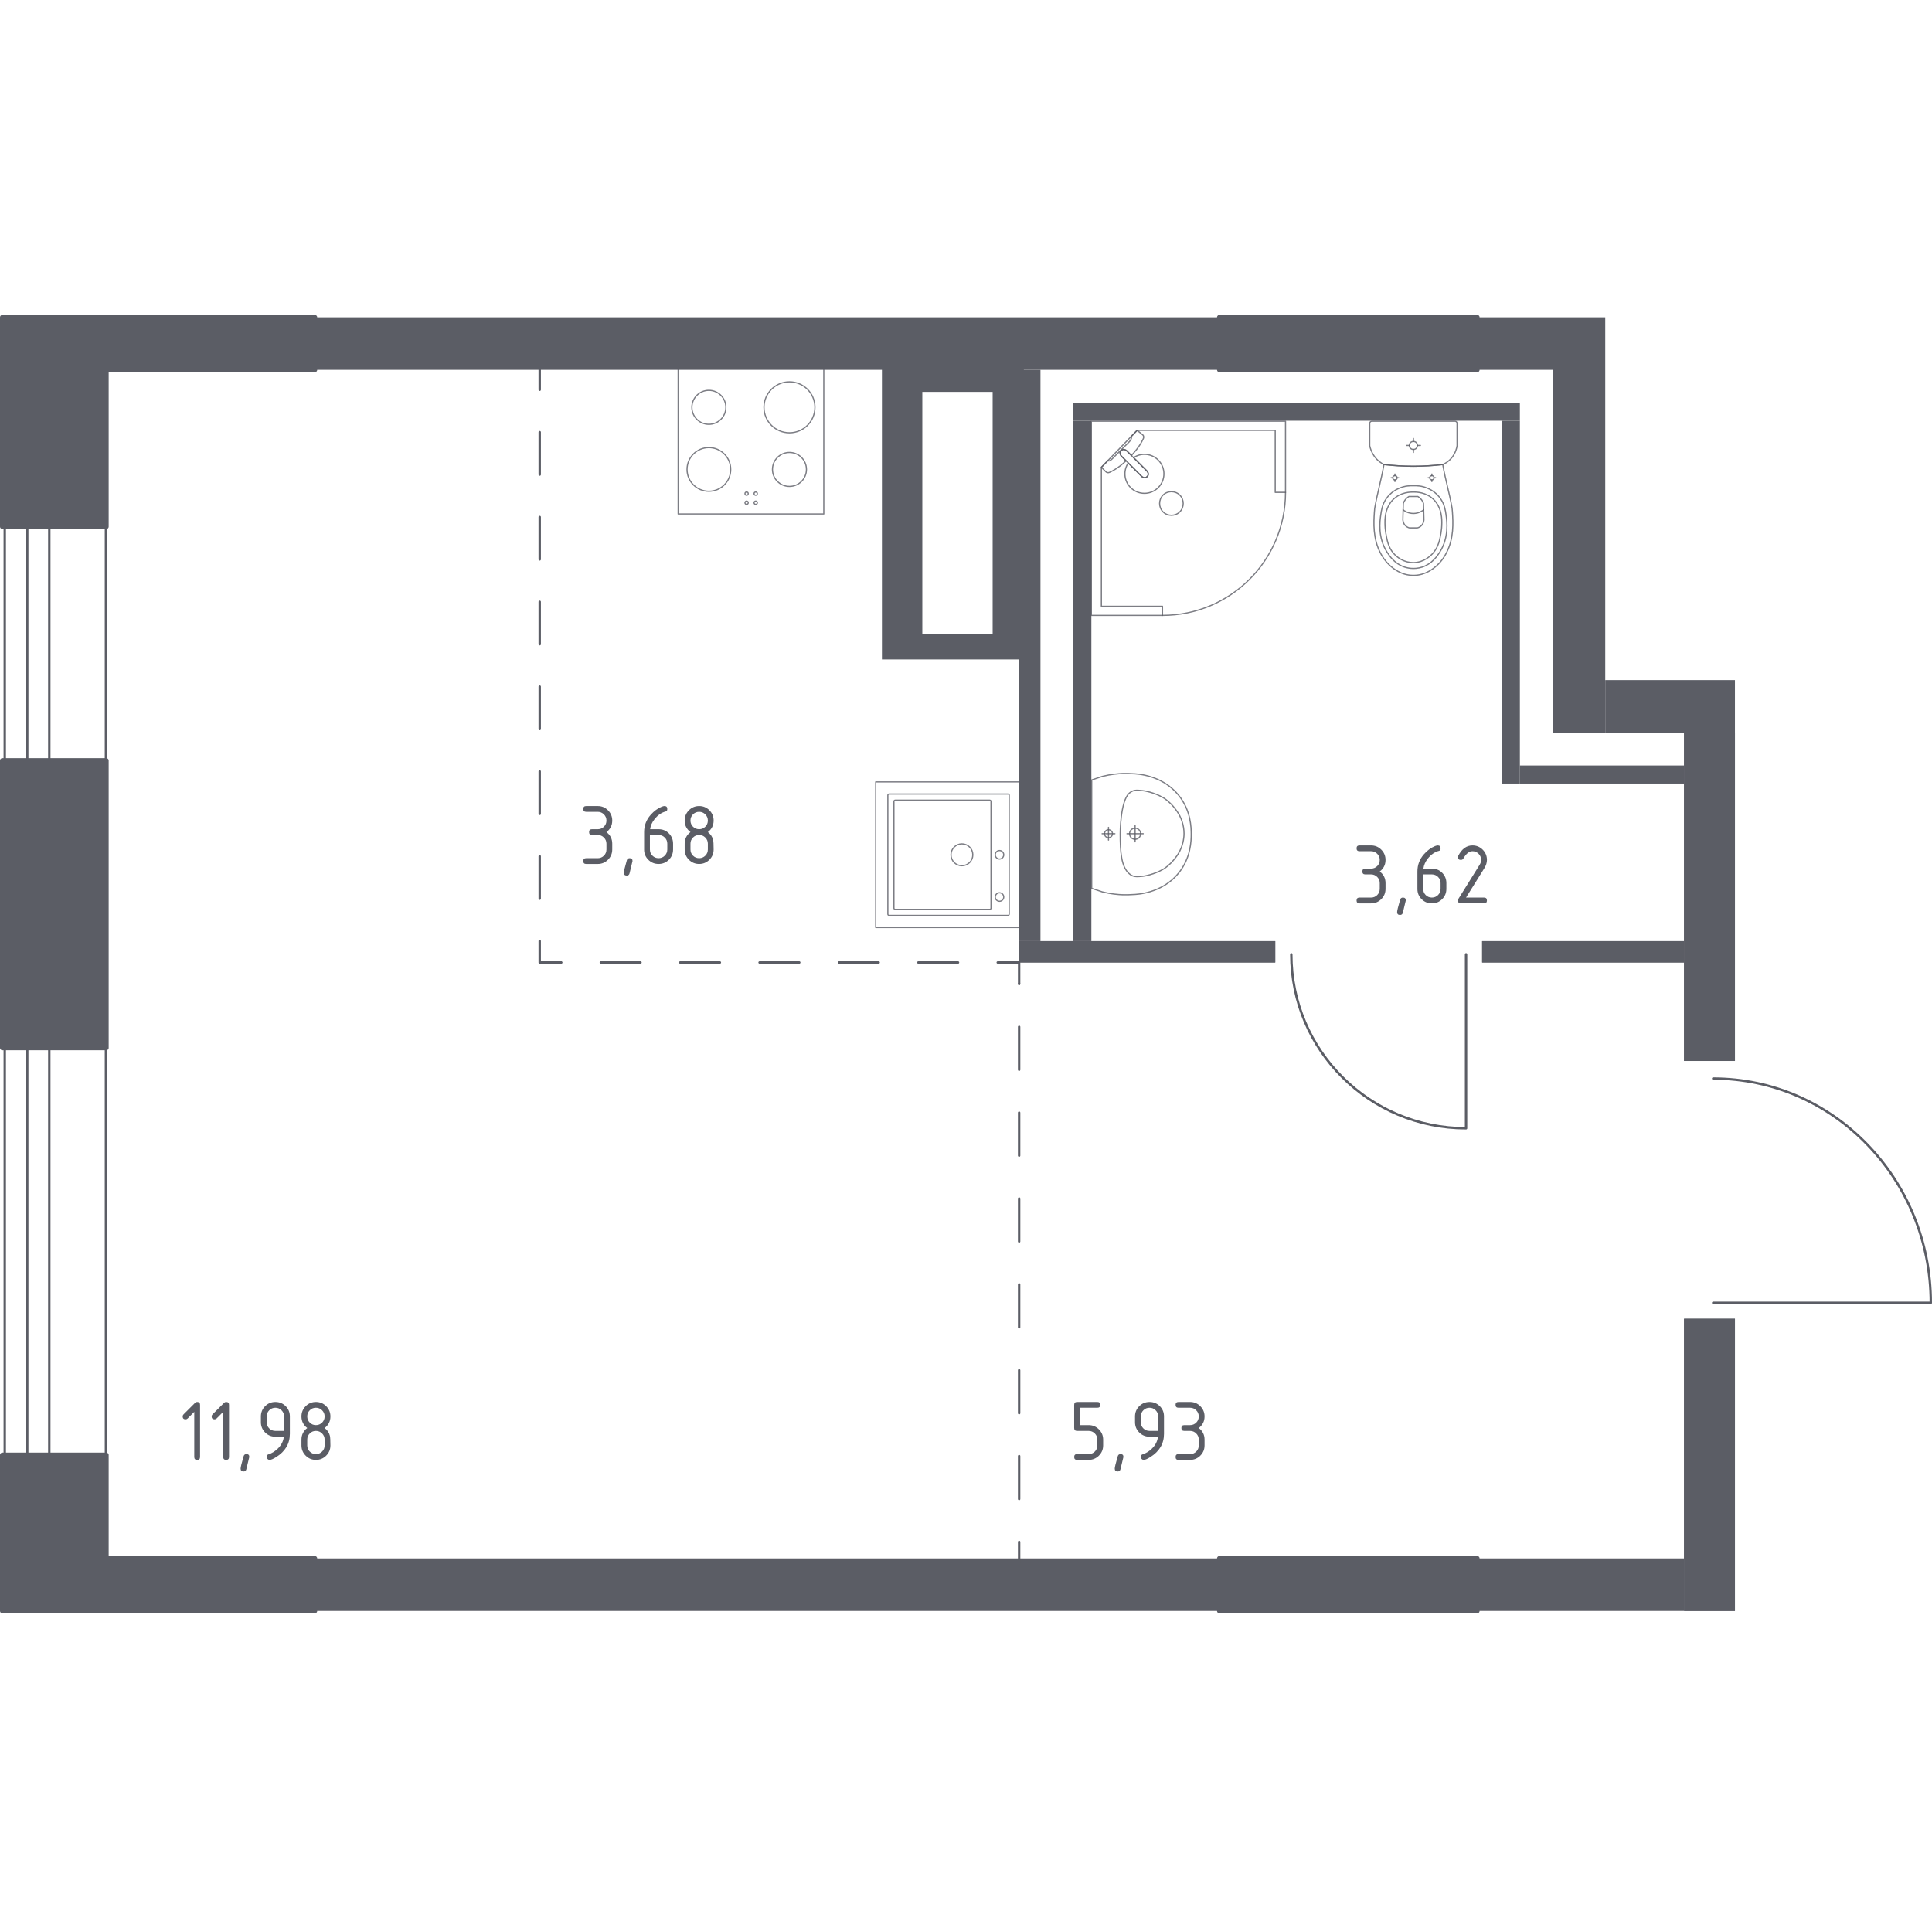 <?xml version="1.0" encoding="iso-8859-1"?>
<!-- Generator: Adobe Illustrator 27.0.0, SVG Export Plug-In . SVG Version: 6.00 Build 0)  -->
<svg version="1.1" xmlns="http://www.w3.org/2000/svg" xmlns:xlink="http://www.w3.org/1999/xlink" x="0px" y="0px"
	 viewBox="0 0 1001.865 1000" style="enable-background:new 0 0 1001.865 1000;" xml:space="preserve">
<g id="&#x446;&#x432;&#x435;&#x442;_&#x43F;&#x43E;&#x43C;&#x435;&#x449;&#x435;&#x43D;&#x438;&#x439;">
</g>
<g id="&#x43E;&#x43A;&#x43D;&#x430;_x2C__&#x434;&#x432;&#x435;&#x440;&#x438;">
	<g>
		
			<rect x="-71.713" y="633.879" transform="matrix(-1.072271e-06 -1 1 -1.072271e-06 -608.317 688.821)" style="fill:none;stroke:#5B5D65;stroke-width:1.243;stroke-linecap:round;stroke-linejoin:round;stroke-miterlimit:10;" width="223.929" height="29.379"/>
		
			<rect x="-103.675" y="642.741" transform="matrix(-1.212910e-06 -1 1 -1.212910e-06 -640.278 656.859)" style="fill:none;stroke:#5B5D65;stroke-width:1.243;stroke-linecap:round;stroke-linejoin:round;stroke-miterlimit:10;" width="223.929" height="11.655"/>
	</g>
	<g>
		
			<rect x="-26.805" y="323.745" transform="matrix(-1.790361e-06 -1 1 -1.790361e-06 -298.182 378.687)" style="fill:none;stroke:#5B5D65;stroke-width:1.243;stroke-linecap:round;stroke-linejoin:round;stroke-miterlimit:10;" width="134.114" height="29.379"/>
		
			<rect x="-58.767" y="332.606" transform="matrix(-2.025184e-06 -1 1 -2.025184e-06 -330.144 346.724)" style="fill:none;stroke:#5B5D65;stroke-width:1.243;stroke-linecap:round;stroke-linejoin:round;stroke-miterlimit:10;" width="134.114" height="11.655"/>
	</g>
	<path style="fill:none;stroke:#5B5D65;stroke-width:1.243;stroke-linecap:round;stroke-linejoin:round;stroke-miterlimit:10;" d="
		M669.624,494.908c0,49.831,40.588,90.219,90.621,90.219l0-90.219"/>
	<path style="fill:none;stroke:#5B5D65;stroke-width:1.243;stroke-linecap:round;stroke-linejoin:round;stroke-miterlimit:10;" d="
		M888.376,559.336c62.34,0,112.867,52.095,112.867,116.313l-112.866,0"/>
</g>
<g id="&#x43F;&#x435;&#x440;&#x435;&#x433;&#x43E;&#x440;&#x43E;&#x434;&#x43A;&#x438;">
	<rect x="163.236" y="164.556" style="fill:#5B5D65;" width="469.114" height="27.24"/>
	<g>
		<defs>
			<path id="SVGID_1_" d="M768.572,488.082v11.068h104.721v-11.068H768.572z M528.481,488.082v11.068h132.816v-11.068H528.481z"/>
		</defs>
		<use xlink:href="#SVGID_1_"  style="overflow:visible;fill-rule:evenodd;clip-rule:evenodd;fill:#5B5D65;"/>
		<clipPath id="SVGID_00000168818068585821329470000013352459288764869774_">
			<use xlink:href="#SVGID_1_"  style="overflow:visible;"/>
		</clipPath>
		
			<rect x="528.481" y="488.082" style="clip-path:url(#SVGID_00000168818068585821329470000013352459288764869774_);fill:#5B5D65;" width="344.811" height="11.063"/>
	</g>
	<rect x="528.481" y="191.799" style="fill:#5B5D65;" width="11.068" height="296.279"/>
	<rect x="766.018" y="164.556" style="fill:#5B5D65;" width="39.164" height="27.24"/>
	<rect x="766.018" y="808.204" style="fill:#5B5D65;" width="107.275" height="27.24"/>
	<rect x="163.236" y="808.204" style="fill:#5B5D65;" width="469.114" height="27.24"/>
	<rect x="556.577" y="208.828" style="fill:#5B5D65;" width="231.577" height="9.361"/>
	<rect x="778.789" y="218.192" style="fill:#5B5D65;" width="9.365" height="188.153"/>
	<rect x="788.154" y="396.983" style="fill:#5B5D65;" width="85.139" height="9.362"/>
	<rect x="556.577" y="218.192" style="fill:#5B5D65;" width="9.365" height="269.886"/>
	<g>
		<g>
			<defs>
				<path id="SVGID_00000161602784027590637690000009389789119751261885_" d="M873.293,683.902v151.546h26.393V683.902H873.293z
					 M873.293,379.956v170.277h26.393V379.956H873.293z"/>
			</defs>
			
				<use xlink:href="#SVGID_00000161602784027590637690000009389789119751261885_"  style="overflow:visible;fill-rule:evenodd;clip-rule:evenodd;fill:#5B5D65;"/>
			<clipPath id="SVGID_00000128474311791182319250000004586481416749509519_">
				<use xlink:href="#SVGID_00000161602784027590637690000009389789119751261885_"  style="overflow:visible;"/>
			</clipPath>
			
				<rect x="873.293" y="379.956" style="clip-path:url(#SVGID_00000128474311791182319250000004586481416749509519_);fill:#5B5D65;" width="26.393" height="455.488"/>
		</g>
		<rect x="832.426" y="352.711" style="fill:#5B5D65;" width="67.259" height="27.242"/>
		<rect x="805.182" y="164.556" style="fill:#5B5D65;" width="27.244" height="215.396"/>
	</g>
	<path style="fill:#5B5D65;" d="M530.929,191.09h-73.592v150.911h73.592V191.09z M478.284,328.706V203.231h36.465v125.475H478.284z"
		/>
</g>
<g id="&#x448;&#x430;&#x445;&#x442;&#x44B;">
</g>
<g id="&#x43F;&#x443;&#x43D;&#x43A;&#x442;&#x438;&#x440;">
	<g>
		<g>
			
				<line style="fill:none;stroke:#5B5D65;stroke-width:1.243;stroke-linecap:round;stroke-linejoin:round;" x1="528.484" y1="810.757" x2="528.484" y2="799.657"/>
			
				<line style="fill:none;stroke:#5B5D65;stroke-width:1.243;stroke-linecap:round;stroke-linejoin:round;stroke-dasharray:22.262,22.262,0,0,0,0;" x1="528.484" y1="777.395" x2="528.484" y2="510.25"/>
			<polyline style="fill:none;stroke:#5B5D65;stroke-width:1.243;stroke-linecap:round;stroke-linejoin:round;" points="
				528.484,510.25 528.484,499.15 517.385,499.15 			"/>
			
				<line style="fill:none;stroke:#5B5D65;stroke-width:1.243;stroke-linecap:round;stroke-linejoin:round;stroke-dasharray:20.583,20.583,0,0,0,0;" x1="496.803" y1="499.15" x2="290.975" y2="499.15"/>
			<polyline style="fill:none;stroke:#5B5D65;stroke-width:1.243;stroke-linecap:round;stroke-linejoin:round;" points="
				290.975,499.15 279.876,499.15 279.876,488.051 			"/>
			
				<line style="fill:none;stroke:#5B5D65;stroke-width:1.243;stroke-linecap:round;stroke-linejoin:round;stroke-dasharray:21.994,21.994,0,0,0,0;" x1="279.876" y1="466.058" x2="279.876" y2="202.135"/>
			
				<line style="fill:none;stroke:#5B5D65;stroke-width:1.243;stroke-linecap:round;stroke-linejoin:round;" x1="279.876" y1="202.135" x2="279.876" y2="191.035"/>
		</g>
	</g>
</g>
<g id="&#x43C;&#x435;&#x431;&#x435;&#x43B;&#x44C;_x2C__&#x441;&#x430;&#x43D;&#x442;&#x435;&#x445;&#x43D;&#x438;&#x43A;&#x430;">
	<g>
		
			<rect x="351.677" y="191.035" style="opacity:0.8;fill:none;stroke:#5B5D65;stroke-width:0.622;stroke-linecap:round;stroke-linejoin:round;stroke-miterlimit:10;" width="75.51" height="75.51"/>
		<g>
			
				<circle style="opacity:0.8;fill:none;stroke:#5B5D65;stroke-width:0.622;stroke-linecap:round;stroke-linejoin:round;stroke-miterlimit:10;" cx="409.381" cy="211.233" r="13.214"/>
		</g>
		<g>
			
				<circle style="opacity:0.8;fill:none;stroke:#5B5D65;stroke-width:0.622;stroke-linecap:round;stroke-linejoin:round;stroke-miterlimit:10;" cx="367.596" cy="243.439" r="11.327"/>
		</g>
		<g>
			
				<circle style="opacity:0.8;fill:none;stroke:#5B5D65;stroke-width:0.622;stroke-linecap:round;stroke-linejoin:round;stroke-miterlimit:10;" cx="367.596" cy="211.234" r="8.81"/>
		</g>
		<g>
			
				<circle style="opacity:0.8;fill:none;stroke:#5B5D65;stroke-width:0.622;stroke-linecap:round;stroke-linejoin:round;stroke-miterlimit:10;" cx="409.381" cy="243.438" r="8.81"/>
		</g>
		
			<circle style="opacity:0.8;fill:none;stroke:#5B5D65;stroke-width:0.622;stroke-linecap:round;stroke-linejoin:round;stroke-miterlimit:10;" cx="387.165" cy="260.707" r="0.85"/>
		
			<circle style="opacity:0.8;fill:none;stroke:#5B5D65;stroke-width:0.622;stroke-linecap:round;stroke-linejoin:round;stroke-miterlimit:10;" cx="391.88" cy="260.707" r="0.85"/>
		
			<circle style="opacity:0.8;fill:none;stroke:#5B5D65;stroke-width:0.622;stroke-linecap:round;stroke-linejoin:round;stroke-miterlimit:10;" cx="391.88" cy="255.992" r="0.85"/>
		
			<circle style="opacity:0.8;fill:none;stroke:#5B5D65;stroke-width:0.622;stroke-linecap:round;stroke-linejoin:round;stroke-miterlimit:10;" cx="387.165" cy="255.992" r="0.85"/>
	</g>
	<g>
		
			<rect x="454.116" y="405.49" transform="matrix(1.397543e-05 1 -1 1.397543e-05 935.11 -48.632)" style="opacity:0.8;fill:none;stroke:#5B5D65;stroke-width:0.622;stroke-linecap:round;stroke-linejoin:round;stroke-miterlimit:10;" width="75.51" height="75.51"/>
		
			<circle style="opacity:0.8;fill:none;stroke:#5B5D65;stroke-width:0.622;stroke-linecap:round;stroke-linejoin:round;stroke-miterlimit:10;" cx="498.807" cy="443.293" r="5.664"/>
		
			<circle style="opacity:0.8;fill:none;stroke:#5B5D65;stroke-width:0.622;stroke-linecap:round;stroke-linejoin:round;stroke-miterlimit:10;" cx="518.3" cy="443.293" r="2.203"/>
		
			<circle style="opacity:0.8;fill:none;stroke:#5B5D65;stroke-width:0.622;stroke-linecap:round;stroke-linejoin:round;stroke-miterlimit:10;" cx="518.3" cy="465.196" r="2.203"/>
		
			<path style="opacity:0.8;fill:none;stroke:#5B5D65;stroke-width:0.622;stroke-linecap:round;stroke-linejoin:round;stroke-miterlimit:10;" d="
			M460.409,474.079l-0.001-61.667c0-0.346,0.283-0.629,0.629-0.629l61.667-0.001c0.346,0,0.629,0.283,0.629,0.629l0.001,61.667
			c0,0.346-0.283,0.629-0.629,0.629l-61.667,0.001C460.692,474.709,460.409,474.426,460.409,474.079z"/>
		
			<path style="opacity:0.8;fill:none;stroke:#5B5D65;stroke-width:0.622;stroke-linecap:round;stroke-linejoin:round;stroke-miterlimit:10;" d="
			M463.562,470.963l-0.001-55.374c0-0.346,0.283-0.629,0.629-0.629l49.082-0.001c0.346,0,0.629,0.283,0.629,0.629l0.001,55.374
			c0,0.346-0.283,0.629-0.629,0.629l-49.082,0.001C463.845,471.592,463.562,471.309,463.562,470.963z"/>
	</g>
	<g>
		
			<ellipse style="opacity:0.8;fill:none;stroke:#5B5D65;stroke-width:0.622;stroke-linecap:round;stroke-linejoin:round;stroke-miterlimit:10;" cx="732.94" cy="231" rx="2.073" ry="2.067"/>
		
			<line style="opacity:0.8;fill:none;stroke:#5B5D65;stroke-width:0.622;stroke-linecap:round;stroke-linejoin:round;stroke-miterlimit:10;" x1="729.319" y1="231" x2="730.867" y2="231"/>
		
			<line style="opacity:0.8;fill:none;stroke:#5B5D65;stroke-width:0.622;stroke-linecap:round;stroke-linejoin:round;stroke-miterlimit:10;" x1="735.013" y1="231" x2="736.561" y2="231"/>
		
			<line style="opacity:0.8;fill:none;stroke:#5B5D65;stroke-width:0.622;stroke-linecap:round;stroke-linejoin:round;stroke-miterlimit:10;" x1="732.94" y1="234.612" x2="732.94" y2="233.068"/>
		
			<line style="opacity:0.8;fill:none;stroke:#5B5D65;stroke-width:0.622;stroke-linecap:round;stroke-linejoin:round;stroke-miterlimit:10;" x1="732.94" y1="228.933" x2="732.94" y2="227.389"/>
		
			<line style="opacity:0.8;fill:none;stroke:#5B5D65;stroke-width:0.622;stroke-linecap:round;stroke-linejoin:round;stroke-miterlimit:10;" x1="721.407" y1="247.769" x2="722.242" y2="247.769"/>
		
			<line style="opacity:0.8;fill:none;stroke:#5B5D65;stroke-width:0.622;stroke-linecap:round;stroke-linejoin:round;stroke-miterlimit:10;" x1="724.479" y1="247.769" x2="725.314" y2="247.769"/>
		
			<line style="opacity:0.8;fill:none;stroke:#5B5D65;stroke-width:0.622;stroke-linecap:round;stroke-linejoin:round;stroke-miterlimit:10;" x1="723.36" y1="249.717" x2="723.36" y2="248.884"/>
		
			<line style="opacity:0.8;fill:none;stroke:#5B5D65;stroke-width:0.622;stroke-linecap:round;stroke-linejoin:round;stroke-miterlimit:10;" x1="723.36" y1="246.654" x2="723.36" y2="245.821"/>
		
			<ellipse style="opacity:0.8;fill:none;stroke:#5B5D65;stroke-width:0.622;stroke-linecap:round;stroke-linejoin:round;stroke-miterlimit:10;" cx="723.36" cy="247.769" rx="1.118" ry="1.115"/>
		
			<ellipse style="opacity:0.8;fill:none;stroke:#5B5D65;stroke-width:0.622;stroke-linecap:round;stroke-linejoin:round;stroke-miterlimit:10;" cx="742.52" cy="247.769" rx="1.118" ry="1.115"/>
		
			<line style="opacity:0.8;fill:none;stroke:#5B5D65;stroke-width:0.622;stroke-linecap:round;stroke-linejoin:round;stroke-miterlimit:10;" x1="740.566" y1="247.769" x2="741.401" y2="247.769"/>
		
			<line style="opacity:0.8;fill:none;stroke:#5B5D65;stroke-width:0.622;stroke-linecap:round;stroke-linejoin:round;stroke-miterlimit:10;" x1="743.638" y1="247.769" x2="744.473" y2="247.769"/>
		
			<line style="opacity:0.8;fill:none;stroke:#5B5D65;stroke-width:0.622;stroke-linecap:round;stroke-linejoin:round;stroke-miterlimit:10;" x1="742.52" y1="249.717" x2="742.52" y2="248.884"/>
		
			<line style="opacity:0.8;fill:none;stroke:#5B5D65;stroke-width:0.622;stroke-linecap:round;stroke-linejoin:round;stroke-miterlimit:10;" x1="742.52" y1="246.654" x2="742.52" y2="245.821"/>
		
			<path style="opacity:0.8;fill:none;stroke:#5B5D65;stroke-width:0.622;stroke-linecap:round;stroke-linejoin:round;stroke-miterlimit:10;" d="
			M753.178,265.625c-0.057-0.864-0.123-1.572-0.171-2.039c-1.512-8.5-3.339-14.184-4.851-22.684c-4.572,0.53-9.67,0.88-15.216,0.881
			c-5.568,0.001-10.686-0.349-15.273-0.881c-1.512,8.5-3.282,14.184-4.794,22.684c-0.048,0.467-0.115,1.175-0.171,2.039
			c-0.335,5.095-0.899,13.679,3.294,21.42c0.676,1.249,2.067,3.765,4.722,6.169c1.591,1.44,5.816,5.151,12.071,5.154
			c0.052,0,0.101-0.005,0.152-0.005c0.051,0,0.1,0.005,0.152,0.005c6.255-0.003,10.48-3.714,12.071-5.154
			c2.655-2.404,4.045-4.921,4.722-6.169C754.078,279.303,753.513,270.72,753.178,265.625z"/>
		
			<path style="opacity:0.8;fill:none;stroke:#5B5D65;stroke-width:0.622;stroke-linecap:round;stroke-linejoin:round;stroke-miterlimit:10;" d="
			M749.869,267.046c-0.356-2.556-0.788-5.415-2.798-8.351c-2.479-3.621-5.809-5.092-6.894-5.555
			c-2.959-1.261-5.478-1.261-7.237-1.261c-1.759,0-4.278,0-7.237,1.261c-1.085,0.463-4.415,1.934-6.894,5.555
			c-2.01,2.936-2.442,5.795-2.798,8.351c-0.454,3.257-1.642,11.773,3.362,19.437c1.246,1.908,3.914,5.937,9.04,7.601
			c1.062,0.345,4.738,1.402,9.056,0c5.125-1.664,7.792-5.692,9.039-7.601C751.511,278.819,750.324,270.302,749.869,267.046z"/>
		
			<path style="opacity:0.8;fill:none;stroke:#5B5D65;stroke-width:0.622;stroke-linecap:round;stroke-linejoin:round;stroke-miterlimit:10;" d="
			M743.442,259.04c-3.97-3.904-9.145-3.89-10.502-3.879c-1.357-0.011-6.532-0.024-10.502,3.88c-3.512,3.453-4.272,8.195-4.248,11.96
			c0.015,2.329,0.206,4.107,0.462,5.554c0.631,3.578,1.265,7.17,3.883,10.256c2.07,2.441,5.752,5.002,10.439,4.954
			c5.544-0.057,9.117-3.73,10.22-5.009c2.764-3.205,3.443-6.938,4.036-10.202c0.24-1.321,0.446-3.155,0.462-5.554
			C747.715,267.235,746.954,262.493,743.442,259.04z"/>
		
			<path style="opacity:0.8;fill:none;stroke:#5B5D65;stroke-width:0.622;stroke-linecap:round;stroke-linejoin:round;stroke-miterlimit:10;" d="
			M738.176,261.083c-0.213-0.611-0.652-1.609-1.541-2.524c-0.498-0.513-1-0.858-1.405-1.088c-0.009,0-0.015,0-0.024,0
			c-2.113,0-2.434,0-4.532,0c-0.009,0-0.015,0-0.024,0c-0.404,0.23-0.906,0.575-1.405,1.088c-0.89,0.916-1.328,1.914-1.541,2.524
			c-0.074,2.814-0.149,5.628-0.223,8.442c0.022,0.379,0.149,1.801,1.236,2.973c0.848,0.914,1.822,1.182,2.215,1.266
			c1.339,0,2.678,0,4.017,0c0.393-0.084,1.367-0.352,2.215-1.266c1.087-1.172,1.214-2.594,1.236-2.973
			C738.325,266.711,738.251,263.897,738.176,261.083z"/>
		
			<path style="opacity:0.8;fill:none;stroke:#5B5D65;stroke-width:0.622;stroke-linecap:round;stroke-linejoin:round;stroke-miterlimit:10;" d="
			M738.274,264.408c-0.639,0.5-2.536,1.849-5.267,1.87c-2.813,0.022-4.769-1.376-5.401-1.87"/>
		
			<path style="opacity:0.8;fill:none;stroke:#5B5D65;stroke-width:0.622;stroke-linecap:round;stroke-linejoin:round;stroke-miterlimit:10;" d="
			M754.539,218.454l-43.199,0c-0.582,0-1.054,0.504-1.054,1.126c0,0,0,10.463,0,11.58c0.132,0.612,0.344,1.41,0.694,2.305
			c0.35,0.896,0.838,1.89,1.523,2.896c0.904,1.326,1.909,2.318,2.832,3.051c0.922,0.732,1.761,1.204,2.332,1.49
			c2.294,0.266,4.72,0.486,7.269,0.64c2.549,0.154,5.22,0.241,8.004,0.241c2.773,0,5.434-0.088,7.973-0.242s4.957-0.374,7.243-0.639
			c0.505-0.212,1.263-0.574,2.114-1.16c0.851-0.587,1.796-1.399,2.675-2.513c0.949-1.204,1.564-2.434,1.965-3.507
			c0.401-1.073,0.589-1.988,0.682-2.562c0-1.276,0-11.58,0-11.58C755.593,218.958,755.121,218.454,754.539,218.454z"/>
	</g>
	<g>
		
			<path style="opacity:0.8;fill:none;stroke:#5B5D65;stroke-width:0.622;stroke-linecap:round;stroke-linejoin:round;stroke-miterlimit:10;" d="
			M588.625,429.482c1.588,0,2.875,1.293,2.875,2.885c0,1.589-1.287,2.879-2.875,2.879c-1.591,0-2.878-1.29-2.878-2.879
			C585.748,430.776,587.034,429.482,588.625,429.482z"/>
		
			<line style="opacity:0.8;fill:none;stroke:#5B5D65;stroke-width:0.622;stroke-linecap:round;stroke-linejoin:round;stroke-miterlimit:10;" x1="588.624" y1="436.564" x2="588.624" y2="428.165"/>
		
			<line style="opacity:0.8;fill:none;stroke:#5B5D65;stroke-width:0.622;stroke-linecap:round;stroke-linejoin:round;stroke-miterlimit:10;" x1="592.823" y1="432.364" x2="584.424" y2="432.364"/>
		
			<path style="opacity:0.8;fill:none;stroke:#5B5D65;stroke-width:0.622;stroke-linecap:round;stroke-linejoin:round;stroke-miterlimit:10;" d="
			M574.826,430.3c1.14,0,2.063,0.926,2.063,2.067c0,1.138-0.923,2.062-2.063,2.062c-1.142,0-2.065-0.924-2.065-2.062
			C572.76,431.226,573.684,430.3,574.826,430.3z"/>
		
			<line style="opacity:0.8;fill:none;stroke:#5B5D65;stroke-width:0.622;stroke-linecap:round;stroke-linejoin:round;stroke-miterlimit:10;" x1="574.825" y1="435.664" x2="574.825" y2="429.065"/>
		
			<line style="opacity:0.8;fill:none;stroke:#5B5D65;stroke-width:0.622;stroke-linecap:round;stroke-linejoin:round;stroke-miterlimit:10;" x1="578.124" y1="432.364" x2="571.525" y2="432.364"/>
		
			<path style="opacity:0.8;fill:none;stroke:#5B5D65;stroke-width:0.622;stroke-linecap:round;stroke-linejoin:round;stroke-miterlimit:10;" d="
			M587.409,401.254c-1.48-0.111-3.315-0.18-5.42-0.103c-0.822,0.03-2.39,0.108-4.36,0.355c-1.623,0.203-3.643,0.537-5.941,1.109
			c-1.857,0.62-3.713,1.24-5.57,1.86c0,0.001,0,0.013,0,0.017c0,0.789,0,55.951,0,56.179c0,0.004,0,0.016,0,0.017
			c1.857,0.62,3.713,1.24,5.57,1.86c2.298,0.572,4.318,0.906,5.941,1.109c1.97,0.247,3.539,0.325,4.36,0.355
			c2.104,0.077,3.939,0.008,5.418-0.103c2.054-0.042,15.215-0.529,23.814-11.193c6.365-7.894,6.495-16.733,6.495-20.134
			c0-3.401-0.13-12.24-6.496-20.134C602.622,401.783,589.462,401.296,587.409,401.254z"/>
		
			<path style="opacity:0.8;fill:none;stroke:#5B5D65;stroke-width:0.622;stroke-linecap:round;stroke-linejoin:round;stroke-miterlimit:10;" d="
			M590.63,409.859c-0.717-0.064-1.694-0.129-2.858,0.218c-0.06,0.018-0.111,0.035-0.155,0.05c0,0-1.015,0.349-1.932,1.124
			c-4.792,4.051-4.792,21.128-4.792,21.128l0,0c0,9.378,0.509,17.273,4.785,20.812c0.001,0.001,0.004,0.003,0.005,0.004
			c0.001,0,0.002,0.002,0.003,0.002c0.947,0.827,1.792,1.084,1.93,1.124c0,0,0.002,0,0.002,0.001
			c1.272,0.435,2.82,0.281,3.014,0.268c1.467-0.099,2.201-0.148,3.254-0.362c6.04-1.223,9.797-3.749,9.797-3.749
			c2.8-1.883,4.493-3.937,5.362-5.008c0.697-0.859,1.751-2.172,2.719-4.076c2.119-4.165,2.222-7.994,2.228-9.016
			c0.027-4.512-1.51-7.823-2.227-9.324l0-0.001c-0.597-1.102-1.474-2.538-2.72-4.077c-0.856-1.056-2.553-3.119-5.362-5.008
			c0,0-3.791-2.549-9.797-3.749C593.226,410.089,592.361,410.012,590.63,409.859z"/>
	</g>
	<g>
		
			<polygon style="opacity:0.8;fill:none;stroke:#5B5D65;stroke-width:0.622;stroke-linecap:round;stroke-linejoin:round;stroke-miterlimit:10;" points="
			666.623,255.329 666.623,218.454 565.942,218.454 565.943,319.135 602.82,319.134 602.82,314.407 571.14,314.407 571.139,242.322 
			589.671,223.182 661.287,223.181 661.287,255.329 		"/>
		
			<path style="opacity:0.8;fill:none;stroke:#5B5D65;stroke-width:0.622;stroke-linecap:round;stroke-linejoin:round;stroke-miterlimit:10;" d="
			M602.82,319.134c35.236,0,63.803-28.568,63.802-63.806"/>
		
			<path style="opacity:0.8;fill:none;stroke:#5B5D65;stroke-width:0.622;stroke-linecap:round;stroke-linejoin:round;stroke-miterlimit:10;" d="
			M594.805,244.314l-7.107-7.108l-0.304-0.308l-3.157-3.153c0,0-1.511-1.409-2.841-0.079c-1.326,1.33,0.087,2.838,0.087,2.838
			l3.149,3.153l0.308,0.308l7.107,7.104c0,0,1.511,1.417,2.841,0.087C596.214,245.826,594.805,244.314,594.805,244.314z"/>
		
			<path style="opacity:0.8;fill:none;stroke:#5B5D65;stroke-width:0.622;stroke-linecap:round;stroke-linejoin:round;stroke-miterlimit:10;" d="
			M611.794,256.75c2.368,2.372,2.368,6.322,0,8.694c-2.376,2.376-6.326,2.376-8.686-0.004c-2.372-2.368-2.372-6.318,0-8.69
			C605.468,254.37,609.418,254.37,611.794,256.75z"/>
		
			<path style="opacity:0.8;fill:none;stroke:#5B5D65;stroke-width:0.622;stroke-linecap:round;stroke-linejoin:round;stroke-miterlimit:10;" d="
			M581.396,233.666c1.33-1.33,2.841,0.079,2.841,0.079l2.469,2.466c1.877-2.009,3.549-4.093,4.662-5.93
			c0.552-0.912,1.061-1.851,1.519-2.81v-0.004c0.324-0.687,0.213-1.452-0.268-1.937c-0.983-0.783-1.966-1.565-2.948-2.348
			c-1.062,1.096-2.123,2.193-3.185,3.29c0.047,0.036,0.117,0.099,0.17,0.195c0.376,0.669-0.577,1.945-1.121,2.49
			c-4.386,4.392-5.945,5.864-8.421,8.426c-0.433,0.448-1.636,1.721-2.349,1.403c-0.11-0.049-0.183-0.124-0.225-0.175
			c-1.134,1.171-2.266,2.341-3.4,3.512c0.787,0.841,1.561,1.507,2.348,2.348c0.473,0.469,1.22,0.596,1.887,0.284
			c1.03-0.477,2.024-1.03,2.995-1.618c1.729-1.058,3.679-2.61,5.576-4.366l-2.463-2.465
			C581.482,236.504,580.07,234.997,581.396,233.666z"/>
		
			<path style="opacity:0.8;fill:none;stroke:#5B5D65;stroke-width:0.622;stroke-linecap:round;stroke-linejoin:round;stroke-miterlimit:10;" d="
			M600.602,252.87c3.95-3.95,3.95-10.351,0-14.301c-3.478-3.478-8.851-3.886-12.783-1.241l6.986,6.986c0,0,1.409,1.511,0.083,2.841
			c-1.33,1.33-2.842-0.087-2.842-0.087l-6.986-6.983c-2.646,3.933-2.237,9.306,1.24,12.784
			C590.252,256.821,596.652,256.821,600.602,252.87z"/>
	</g>
</g>
<g id="&#x43D;&#x435;&#x441;&#x443;&#x449;&#x438;&#x435;">
	
		<rect x="28.717" y="164.556" style="fill:#5B5D65;stroke:#5B5D65;stroke-width:2.486;stroke-linecap:round;stroke-linejoin:round;stroke-miterlimit:10;" width="134.519" height="27.24"/>
	
		<rect x="632.35" y="164.556" style="fill:#5B5D65;stroke:#5B5D65;stroke-width:2.486;stroke-linecap:round;stroke-linejoin:round;stroke-miterlimit:10;" width="133.668" height="27.24"/>
	
		<rect x="28.717" y="808.204" style="fill:#5B5D65;stroke:#5B5D65;stroke-width:2.486;stroke-linecap:round;stroke-linejoin:round;stroke-miterlimit:10;" width="134.519" height="27.24"/>
	
		<rect x="632.35" y="808.204" style="fill:#5B5D65;stroke:#5B5D65;stroke-width:2.486;stroke-linecap:round;stroke-linejoin:round;stroke-miterlimit:10;" width="133.668" height="27.24"/>
	
		<rect x="1.243" y="754.566" style="fill:#5B5D65;stroke:#5B5D65;stroke-width:2.486;stroke-linecap:round;stroke-linejoin:round;stroke-miterlimit:10;" width="53.867" height="80.878"/>
	
		<rect x="1.243" y="394.426" style="fill:#5B5D65;stroke:#5B5D65;stroke-width:2.486;stroke-linecap:round;stroke-linejoin:round;stroke-miterlimit:10;" width="53.867" height="148.995"/>
	
		<rect x="1.243" y="164.556" style="fill:#5B5D65;stroke:#5B5D65;stroke-width:2.486;stroke-linecap:round;stroke-linejoin:round;stroke-miterlimit:10;" width="53.867" height="108.551"/>
</g>
<g id="&#x43B;&#x435;&#x441;&#x442;&#x43D;&#x438;&#x446;&#x44B;_x2C__&#x43B;&#x438;&#x444;&#x442;&#x44B;">
</g>
<g id="&#x43F;&#x43B;&#x43E;&#x449;&#x430;&#x434;&#x438;">
	<g>
		<path style="fill:#5B5D65;" d="M710.98,453.46h-3.004c-1.001,0-1.502-0.5-1.502-1.502s0.501-1.502,1.502-1.502h3.004
			c1.259,0,2.325-0.437,3.198-1.31c0.873-0.872,1.309-1.938,1.309-3.197c0-1.244-0.44-2.307-1.32-3.188
			c-0.88-0.88-1.943-1.32-3.187-1.32h-6.009c-1.001,0-1.502-0.5-1.502-1.502s0.501-1.502,1.502-1.502h6.009
			c2.079,0,3.851,0.736,5.315,2.208s2.197,3.239,2.197,5.304c0,2.488-1.001,4.491-3.005,6.009c2.003,1.518,3.005,3.521,3.005,6.009
			v3.005c0,2.079-0.736,3.851-2.208,5.315c-1.472,1.464-3.24,2.196-5.304,2.196h-6.009c-1.001,0-1.502-0.501-1.502-1.502
			c0-1.002,0.501-1.503,1.502-1.503h6.009c1.259,0,2.325-0.436,3.198-1.309c0.873-0.872,1.309-1.938,1.309-3.198v-3.005
			c0-1.244-0.44-2.306-1.32-3.187C713.287,453.901,712.224,453.46,710.98,453.46z"/>
		<path style="fill:#5B5D65;" d="M727.505,465.479c1.001,0,1.502,0.493,1.502,1.479c0,0.137-0.516,2.269-1.548,6.396
			c-0.182,0.759-0.668,1.138-1.457,1.138c-1.001,0-1.502-0.5-1.502-1.502c0-0.683,0.516-2.808,1.548-6.373
			C726.261,465.859,726.747,465.479,727.505,465.479z"/>
		<path style="fill:#5B5D65;" d="M745.533,438.438c1.001,0,1.502,0.5,1.502,1.502c0,0.744-0.25,1.176-0.751,1.298
			c-2.231,0.562-4.181,1.896-5.85,4.006c-1.32,1.669-2.086,3.407-2.299,5.213h4.393c2.125,0,3.907,0.728,5.349,2.185
			c1.441,1.457,2.163,3.232,2.163,5.326v3.005c0,2.095-0.732,3.87-2.197,5.326c-1.464,1.457-3.236,2.186-5.315,2.186
			c-2.094,0-3.87-0.725-5.326-2.174c-1.457-1.449-2.186-3.213-2.186-5.292v-9.06c0-3.399,1.13-6.381,3.392-8.945
			c1.76-1.988,3.68-3.399,5.759-4.234C744.759,438.551,745.214,438.438,745.533,438.438z M738.021,453.46v7.512
			c0,1.26,0.436,2.326,1.309,3.198c0.873,0.873,1.938,1.309,3.198,1.309c1.259,0,2.325-0.439,3.198-1.32
			c0.873-0.88,1.309-1.942,1.309-3.187v-3.005c0-1.259-0.44-2.325-1.32-3.197c-0.88-0.873-1.943-1.31-3.187-1.31H738.021z"/>
		<path style="fill:#5B5D65;" d="M763.561,438.438c2.079,0,3.851,0.732,5.315,2.196c1.464,1.465,2.197,3.236,2.197,5.315
			c0,1.426-0.456,2.867-1.366,4.324l-9.469,15.205h9.332c1.001,0,1.502,0.501,1.502,1.503c0,1.001-0.501,1.502-1.502,1.502h-12.019
			c-1.001,0-1.502-0.5-1.502-1.502c0-0.303,0.084-0.592,0.251-0.864l11.015-17.688c0.501-0.804,0.752-1.631,0.752-2.48
			c0-1.244-0.44-2.307-1.32-3.187c-0.88-0.88-1.943-1.32-3.187-1.32c-1.7,0-3.27,1.26-4.712,3.779
			c-0.273,0.485-0.706,0.729-1.297,0.729c-1.001,0-1.502-0.501-1.502-1.503c0-0.228,0.046-0.433,0.137-0.614
			C758.052,440.236,760.51,438.438,763.561,438.438z"/>
	</g>
	<g>
		<path style="fill:#5B5D65;" d="M309.979,433.029h-3.004c-1.001,0-1.502-0.5-1.502-1.502s0.501-1.502,1.502-1.502h3.004
			c1.259,0,2.325-0.437,3.198-1.31c0.873-0.872,1.309-1.938,1.309-3.197c0-1.244-0.44-2.307-1.32-3.188
			c-0.88-0.88-1.943-1.32-3.187-1.32h-6.009c-1.001,0-1.502-0.5-1.502-1.502s0.501-1.502,1.502-1.502h6.009
			c2.079,0,3.851,0.736,5.315,2.208s2.197,3.239,2.197,5.304c0,2.488-1.001,4.491-3.005,6.009c2.003,1.518,3.005,3.521,3.005,6.009
			v3.005c0,2.079-0.736,3.851-2.208,5.315c-1.472,1.464-3.24,2.196-5.304,2.196h-6.009c-1.001,0-1.502-0.501-1.502-1.502
			c0-1.002,0.501-1.503,1.502-1.503h6.009c1.259,0,2.325-0.436,3.198-1.309c0.873-0.872,1.309-1.938,1.309-3.198v-3.005
			c0-1.244-0.44-2.306-1.32-3.187C312.286,433.469,311.223,433.029,309.979,433.029z"/>
		<path style="fill:#5B5D65;" d="M326.504,445.047c1.001,0,1.502,0.493,1.502,1.479c0,0.137-0.516,2.269-1.548,6.396
			c-0.182,0.759-0.668,1.138-1.457,1.138c-1.001,0-1.502-0.5-1.502-1.502c0-0.683,0.516-2.808,1.548-6.373
			C325.26,445.427,325.746,445.047,326.504,445.047z"/>
		<path style="fill:#5B5D65;" d="M344.532,418.006c1.001,0,1.502,0.5,1.502,1.502c0,0.744-0.25,1.176-0.751,1.298
			c-2.231,0.562-4.181,1.896-5.85,4.006c-1.32,1.669-2.086,3.407-2.299,5.213h4.393c2.125,0,3.907,0.728,5.349,2.185
			c1.441,1.457,2.163,3.232,2.163,5.326v3.005c0,2.095-0.732,3.87-2.197,5.326c-1.464,1.457-3.236,2.186-5.315,2.186
			c-2.094,0-3.87-0.725-5.326-2.174c-1.457-1.449-2.186-3.213-2.186-5.292v-9.06c0-3.399,1.13-6.381,3.392-8.945
			c1.76-1.988,3.68-3.399,5.759-4.234C343.758,418.119,344.213,418.006,344.532,418.006z M337.021,433.029v7.512
			c0,1.26,0.436,2.326,1.309,3.198c0.873,0.873,1.938,1.309,3.198,1.309c1.259,0,2.325-0.439,3.198-1.32
			c0.873-0.88,1.309-1.942,1.309-3.187v-3.005c0-1.259-0.44-2.325-1.32-3.197c-0.88-0.873-1.943-1.31-3.187-1.31H337.021z"/>
		<path style="fill:#5B5D65;" d="M362.56,448.052c-2.079,0-3.851-0.732-5.315-2.196c-1.465-1.465-2.197-3.236-2.197-5.315v-3.005
			c0-2.488,1.002-4.491,3.005-6.009c-2.003-1.518-3.005-3.521-3.005-6.009c0-2.079,0.732-3.851,2.197-5.315
			c1.464-1.464,3.236-2.196,5.315-2.196s3.851,0.732,5.315,2.196c1.464,1.465,2.197,3.236,2.197,5.315
			c0,2.488-1.001,4.491-3.005,6.009c1.441,1.093,2.352,2.436,2.731,4.029c0.182,0.804,0.273,2.466,0.273,4.984
			c0,2.079-0.732,3.851-2.197,5.315C366.41,447.32,364.639,448.052,362.56,448.052z M362.56,430.025c1.259,0,2.325-0.437,3.198-1.31
			c0.873-0.872,1.309-1.938,1.309-3.197c0-1.244-0.44-2.307-1.32-3.188c-0.88-0.88-1.943-1.32-3.187-1.32
			c-1.26,0-2.326,0.437-3.198,1.31c-0.873,0.872-1.309,1.938-1.309,3.198c0,1.259,0.436,2.325,1.309,3.197
			C360.234,429.588,361.3,430.025,362.56,430.025z M362.56,445.047c1.259,0,2.325-0.436,3.198-1.309
			c0.873-0.872,1.309-1.938,1.309-3.198v-3.005c0-1.244-0.44-2.306-1.32-3.187c-0.88-0.88-1.943-1.32-3.187-1.32
			c-1.26,0-2.326,0.437-3.198,1.31c-0.873,0.872-1.309,1.938-1.309,3.197v3.005c0,1.26,0.436,2.326,1.309,3.198
			C360.234,444.612,361.3,445.047,362.56,445.047z"/>
	</g>
	<g>
		<path style="fill:#5B5D65;" d="M557.033,740.575v-12.019c0-1.002,0.501-1.502,1.502-1.502h10.516c1.001,0,1.502,0.5,1.502,1.502
			s-0.501,1.502-1.502,1.502h-9.014v9.015h4.507c2.079,0,3.851,0.735,5.315,2.208c1.464,1.472,2.197,3.239,2.197,5.303v3.005
			c0,2.079-0.736,3.851-2.208,5.315c-1.472,1.464-3.24,2.196-5.304,2.196h-6.009c-1.001,0-1.502-0.501-1.502-1.502
			c0-1.002,0.501-1.503,1.502-1.503h6.009c1.259,0,2.325-0.436,3.198-1.309c0.873-0.872,1.309-1.938,1.309-3.198v-3.005
			c0-1.244-0.44-2.306-1.32-3.187c-0.88-0.88-1.943-1.32-3.187-1.32h-6.009C557.534,742.077,557.033,741.577,557.033,740.575z"/>
		<path style="fill:#5B5D65;" d="M581.07,754.096c1.001,0,1.502,0.493,1.502,1.479c0,0.137-0.516,2.269-1.548,6.396
			c-0.182,0.759-0.668,1.138-1.457,1.138c-1.001,0-1.502-0.5-1.502-1.502c0-0.683,0.516-2.808,1.548-6.373
			C579.825,754.476,580.311,754.096,581.07,754.096z"/>
		<path style="fill:#5B5D65;" d="M593.088,757.101c-0.395,0-0.744-0.151-1.047-0.455s-0.455-0.652-0.455-1.047
			c0-0.698,0.25-1.131,0.751-1.298c1.093-0.364,2.003-0.781,2.731-1.252c3.232-2.094,5.038-4.749,5.417-7.967h-4.393
			c-2.079,0-3.851-0.731-5.315-2.196c-1.465-1.465-2.197-3.236-2.197-5.315v-3.004c0-2.079,0.732-3.851,2.197-5.315
			c1.464-1.464,3.236-2.196,5.315-2.196c2.094,0,3.87,0.725,5.327,2.174c1.457,1.449,2.185,3.213,2.185,5.292v9.06
			c0,5.099-2.375,9.127-7.125,12.087C594.947,756.623,593.816,757.101,593.088,757.101z M600.6,742.077v-7.511
			c0-1.244-0.44-2.307-1.32-3.188c-0.88-0.88-1.943-1.32-3.187-1.32c-1.245,0-2.307,0.44-3.187,1.32
			c-0.88,0.881-1.32,1.943-1.32,3.188v3.004c0,1.26,0.436,2.326,1.309,3.198c0.873,0.873,1.938,1.309,3.198,1.309H600.6z"/>
		<path style="fill:#5B5D65;" d="M617.125,742.077h-3.004c-1.001,0-1.502-0.5-1.502-1.502s0.501-1.502,1.502-1.502h3.004
			c1.259,0,2.325-0.437,3.198-1.31c0.873-0.872,1.309-1.938,1.309-3.197c0-1.244-0.44-2.307-1.32-3.188
			c-0.88-0.88-1.943-1.32-3.187-1.32h-6.009c-1.001,0-1.502-0.5-1.502-1.502s0.501-1.502,1.502-1.502h6.009
			c2.079,0,3.851,0.736,5.315,2.208s2.197,3.239,2.197,5.304c0,2.488-1.001,4.491-3.005,6.009c2.003,1.518,3.005,3.521,3.005,6.009
			v3.005c0,2.079-0.736,3.851-2.208,5.315c-1.472,1.464-3.24,2.196-5.304,2.196h-6.009c-1.001,0-1.502-0.501-1.502-1.502
			c0-1.002,0.501-1.503,1.502-1.503h6.009c1.259,0,2.325-0.436,3.198-1.309c0.873-0.872,1.309-1.938,1.309-3.198v-3.005
			c0-1.244-0.44-2.306-1.32-3.187C619.432,742.518,618.369,742.077,617.125,742.077z"/>
	</g>
	<g>
		<path style="fill:#5B5D65;" d="M100.738,732.191l-3.452,3.453c-0.29,0.283-0.64,0.425-1.05,0.425
			c-1.004,0-1.507-0.501-1.507-1.502c0-0.41,0.144-0.759,0.433-1.048l5.873-5.872c0.395-0.395,0.797-0.592,1.207-0.592
			c1.001,0,1.502,0.5,1.502,1.502v27.042c0,1.001-0.501,1.502-1.502,1.502s-1.502-0.5-1.502-1.502V732.191z"/>
		<path style="fill:#5B5D65;" d="M115.761,732.191l-3.452,3.453c-0.29,0.283-0.64,0.425-1.05,0.425
			c-1.004,0-1.507-0.501-1.507-1.502c0-0.41,0.144-0.759,0.433-1.048l5.873-5.872c0.395-0.395,0.797-0.592,1.207-0.592
			c1.001,0,1.502,0.5,1.502,1.502v27.042c0,1.001-0.501,1.502-1.502,1.502s-1.502-0.5-1.502-1.502V732.191z"/>
		<path style="fill:#5B5D65;" d="M127.78,754.096c1.001,0,1.502,0.493,1.502,1.479c0,0.137-0.516,2.269-1.548,6.396
			c-0.182,0.759-0.668,1.138-1.457,1.138c-1.001,0-1.502-0.5-1.502-1.502c0-0.683,0.516-2.808,1.548-6.373
			C126.535,754.476,127.021,754.096,127.78,754.096z"/>
		<path style="fill:#5B5D65;" d="M139.798,757.101c-0.395,0-0.744-0.151-1.047-0.455s-0.455-0.652-0.455-1.047
			c0-0.698,0.25-1.131,0.751-1.298c1.093-0.364,2.003-0.781,2.731-1.252c3.232-2.094,5.038-4.749,5.417-7.967h-4.393
			c-2.079,0-3.851-0.731-5.315-2.196c-1.465-1.465-2.197-3.236-2.197-5.315v-3.004c0-2.079,0.732-3.851,2.197-5.315
			c1.464-1.464,3.236-2.196,5.315-2.196c2.094,0,3.87,0.725,5.327,2.174c1.457,1.449,2.185,3.213,2.185,5.292v9.06
			c0,5.099-2.375,9.127-7.125,12.087C141.657,756.623,140.526,757.101,139.798,757.101z M147.31,742.077v-7.511
			c0-1.244-0.44-2.307-1.32-3.188c-0.88-0.88-1.943-1.32-3.187-1.32c-1.245,0-2.307,0.44-3.187,1.32
			c-0.88,0.881-1.32,1.943-1.32,3.188v3.004c0,1.26,0.436,2.326,1.309,3.198c0.873,0.873,1.938,1.309,3.198,1.309H147.31z"/>
		<path style="fill:#5B5D65;" d="M163.835,757.101c-2.079,0-3.851-0.732-5.315-2.196c-1.465-1.465-2.197-3.236-2.197-5.315v-3.005
			c0-2.488,1.002-4.491,3.005-6.009c-2.003-1.518-3.005-3.521-3.005-6.009c0-2.079,0.732-3.851,2.197-5.315
			c1.464-1.464,3.236-2.196,5.315-2.196s3.851,0.732,5.315,2.196c1.464,1.465,2.197,3.236,2.197,5.315
			c0,2.488-1.001,4.491-3.005,6.009c1.441,1.093,2.352,2.436,2.731,4.029c0.182,0.804,0.273,2.466,0.273,4.984
			c0,2.079-0.732,3.851-2.197,5.315C167.686,756.368,165.914,757.101,163.835,757.101z M163.835,739.073
			c1.259,0,2.325-0.437,3.198-1.31c0.873-0.872,1.309-1.938,1.309-3.197c0-1.244-0.44-2.307-1.32-3.188
			c-0.88-0.88-1.943-1.32-3.187-1.32c-1.26,0-2.326,0.437-3.198,1.31c-0.873,0.872-1.309,1.938-1.309,3.198
			c0,1.259,0.436,2.325,1.309,3.197C161.509,738.637,162.575,739.073,163.835,739.073z M163.835,754.096
			c1.259,0,2.325-0.436,3.198-1.309c0.873-0.872,1.309-1.938,1.309-3.198v-3.005c0-1.244-0.44-2.306-1.32-3.187
			c-0.88-0.88-1.943-1.32-3.187-1.32c-1.26,0-2.326,0.437-3.198,1.31c-0.873,0.872-1.309,1.938-1.309,3.197v3.005
			c0,1.26,0.436,2.326,1.309,3.198C161.509,753.66,162.575,754.096,163.835,754.096z"/>
	</g>
</g>
<g id="&#x442;&#x430;&#x431;&#x43B;&#x438;&#x447;&#x43A;&#x438;">
</g>
<g id="&#x44D;&#x442;&#x430;&#x436;_x2C__&#x441;&#x435;&#x43A;&#x446;&#x438;&#x438;">
</g>
<g id="&#x421;&#x43B;&#x43E;&#x439;_12">
</g>
</svg>
